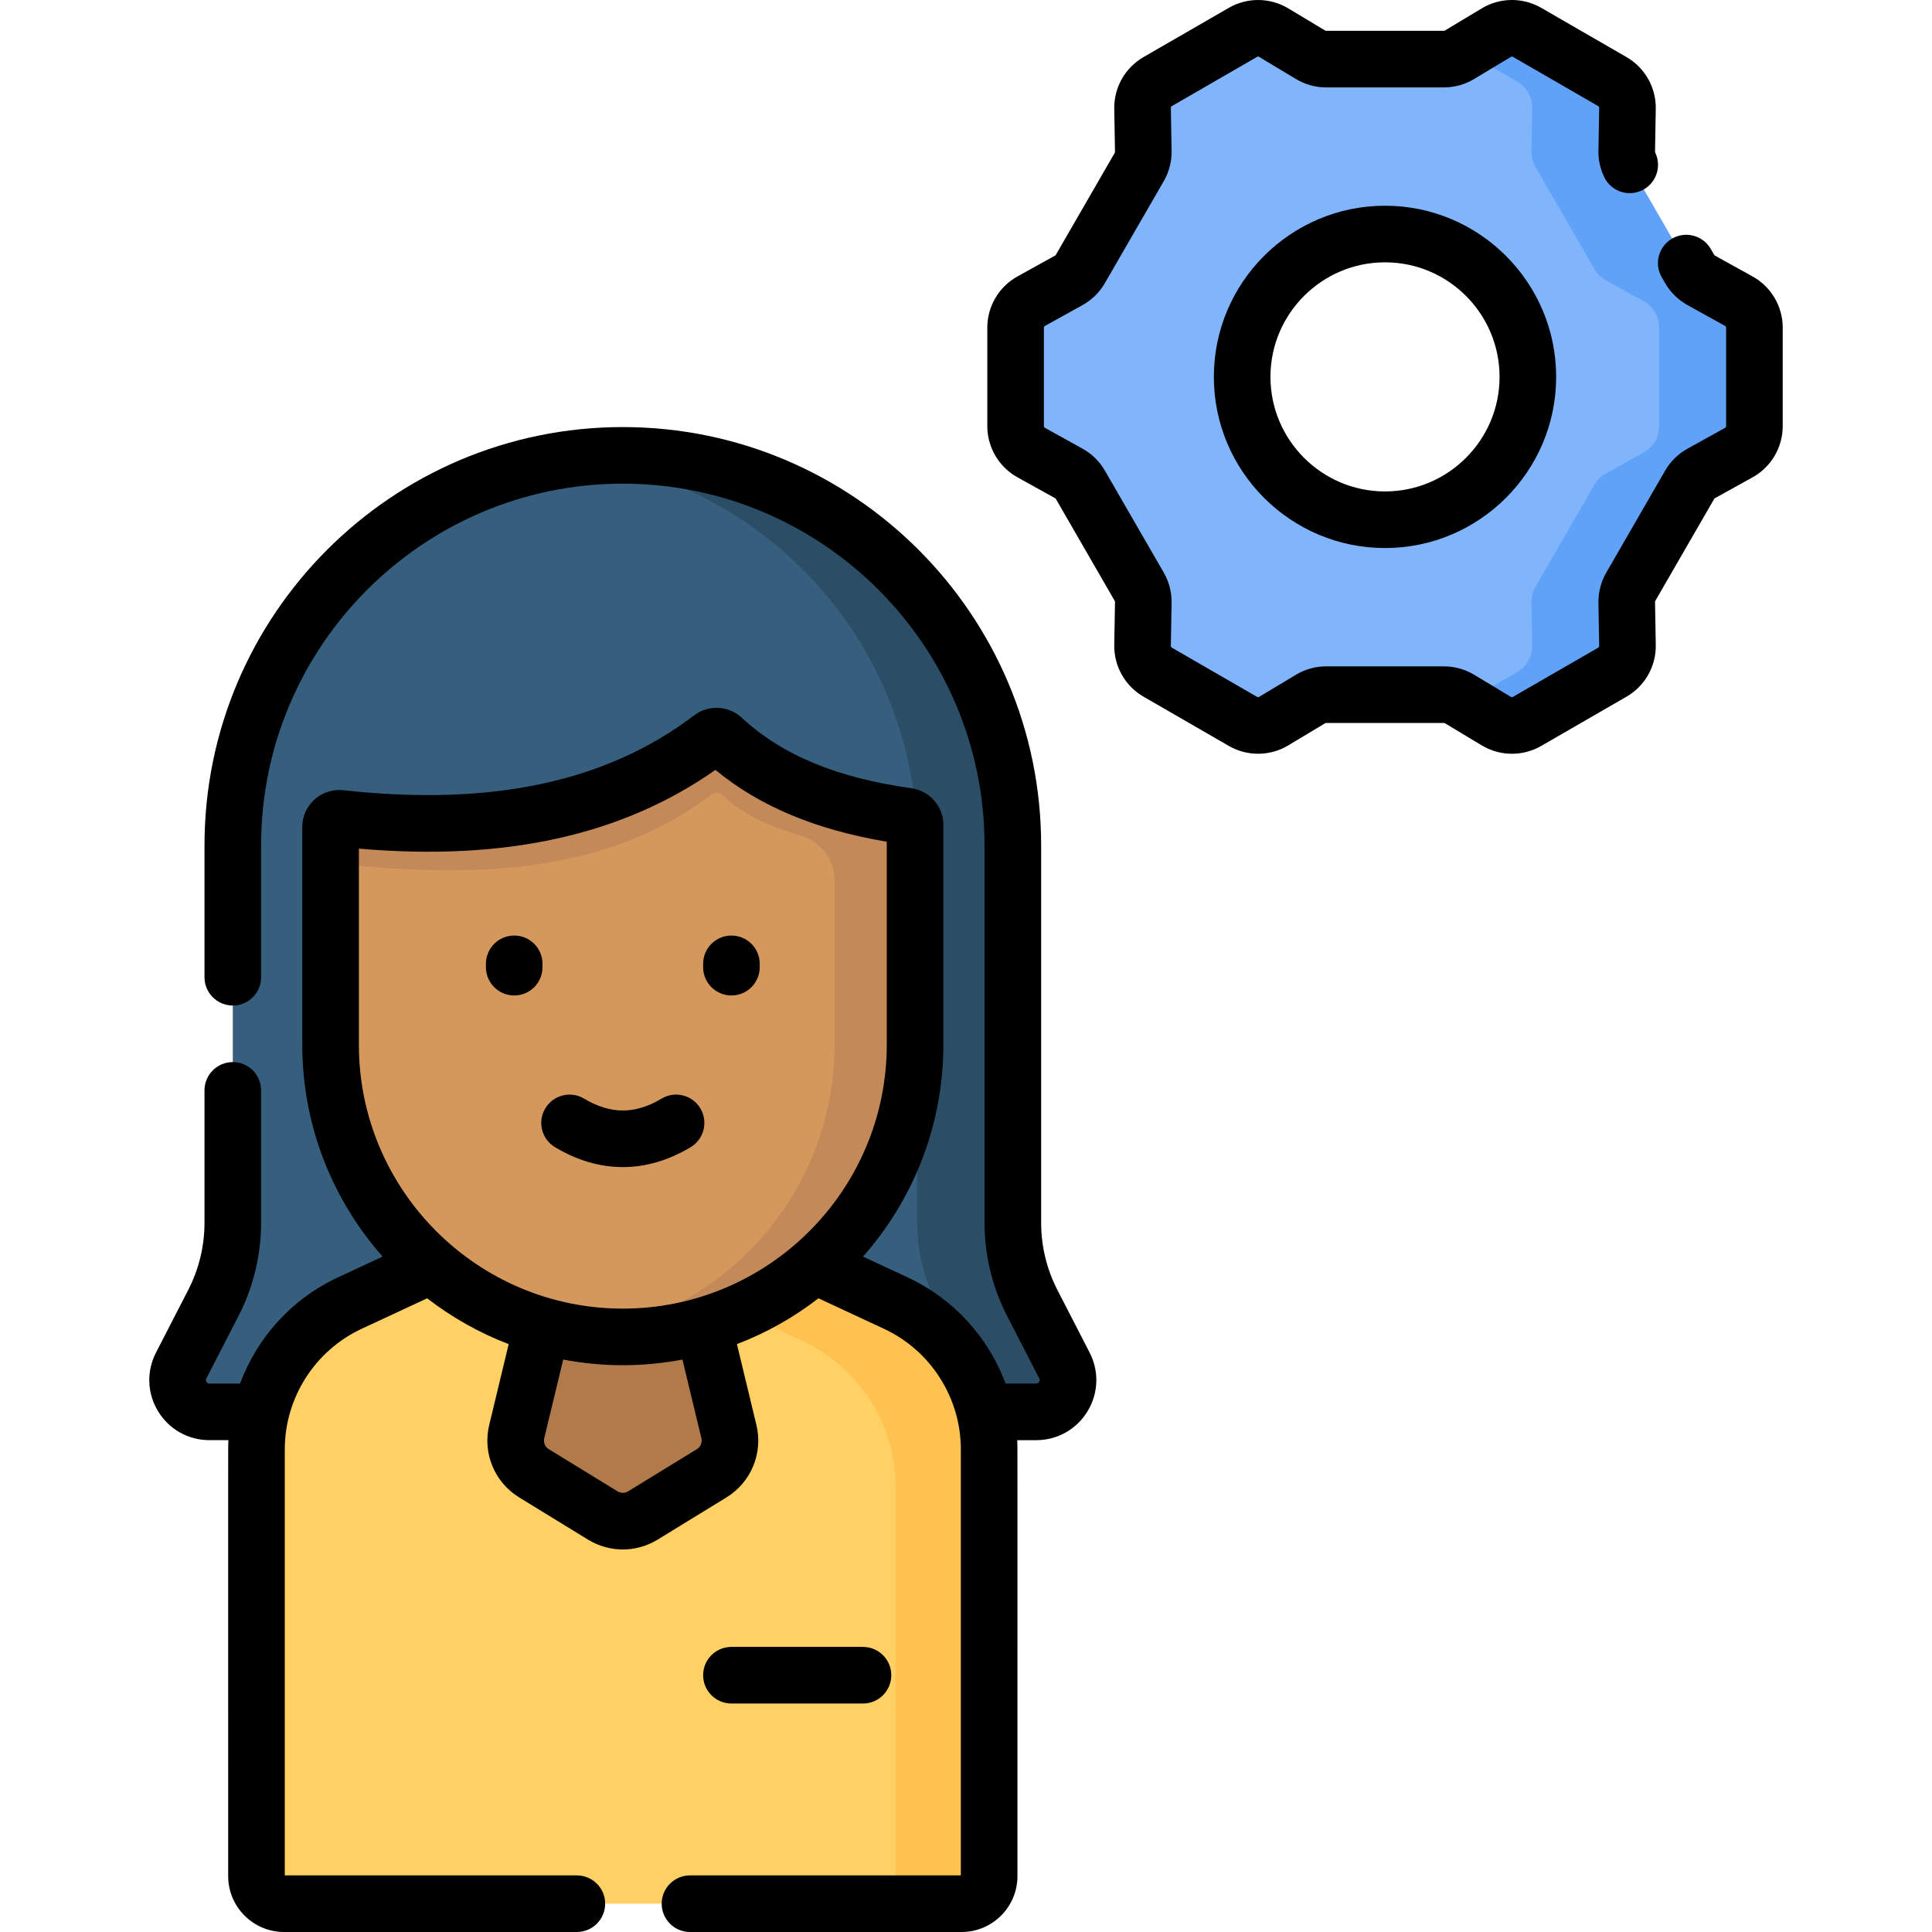 <svg id="Capa_1" enable-background="new 0 0 512 512" height="512" viewBox="0 0 512 512" width="512" xmlns="http://www.w3.org/2000/svg"><g><path d="m165.054 120.677c-57.084 0-103.359 46.276-103.359 103.359v100.05c0 7.366-1.758 14.626-5.129 21.176l-8.551 16.615c-2.886 5.607 1.185 12.281 7.492 12.281h219.095c6.306 0 10.378-6.674 7.492-12.281l-8.551-16.615c-3.371-6.55-5.129-13.81-5.129-21.176v-100.05c-.001-57.084-46.277-103.359-103.36-103.359z" fill="#365e7d"/><path d="m282.093 361.877-8.551-16.615c-3.371-6.55-5.129-13.81-5.129-21.176v-100.05c0-57.084-46.275-103.359-103.359-103.359-4.291 0-8.519.266-12.672.774 51.105 6.248 90.687 49.792 90.687 102.585v100.05c0 7.366 1.758 14.626 5.129 21.176l8.551 16.615c2.886 5.607-1.185 12.281-7.492 12.281h25.345c6.305.001 10.377-6.673 7.491-12.281z" fill="#2b4d66"/><path d="m237.44 345.351-21.606-10.055h-101.56l-21.606 10.055c-15.063 7.01-24.696 22.118-24.696 38.732v113.114c0 4.034 3.27 7.304 7.304 7.304h179.557c4.034 0 7.304-3.27 7.304-7.304v-113.114c-.001-16.615-9.634-31.722-24.697-38.732z" fill="#ffd064"/><path d="m237.44 345.35-21.606-10.055c-19.412-9.346-29.057-7.587-24.783 10l21.606 10.055c15.063 7.01 24.696 22.118 24.696 38.732v107.113c0 1.19-.291 2.311-.796 3.304h18.275c4.034 0 7.304-3.27 7.304-7.304v-113.112c0-16.615-9.633-31.722-24.696-38.733z" fill="#ffc250"/><path d="m143.709 351.29-6.766 28.084c-1.034 4.294.815 8.766 4.581 11.074l18.203 11.16c3.268 2.004 7.384 2.004 10.652 0l18.203-11.16c3.766-2.309 5.615-6.78 4.581-11.074l-6.766-28.084c-6.78-14.408-35.903-15.431-42.688 0z" fill="#b17a4a"/><path d="m90.172 216.874c-1.367-.15-2.567.908-2.567 2.284v26.347 29.987 1.354c0 42.774 34.675 77.448 77.448 77.448 42.774 0 77.448-34.675 77.448-77.448v-58.25c0-1.155-.858-2.123-2.003-2.281-19.406-2.681-36.307-8.781-49.017-20.6-.835-.776-2.092-.847-3-.157-26.135 19.852-59.628 25.569-98.309 21.316z" fill="#d5985c"/><path d="m240.494 216.313c-18.03-2.492-35.686-8.207-49.011-20.599-.835-.777-2.092-.848-3-.158-26.137 19.853-59.629 25.57-98.31 21.317-1.367-.15-2.567.908-2.567 2.284v12.059c0-1.376 1.2-2.434 2.567-2.284 38.68 4.253 72.172 1.537 98.309-18.316.895-.68 2.146-.641 2.968.125 6.109 5.695 13.193 8.417 21.057 10.854 5.133 1.591 8.651 6.311 8.651 11.684v43.564c0 39.151-29.056 71.497-66.776 76.699 3.491.481 7.049.75 10.672.75 42.774 0 77.448-34.675 77.448-77.448 0-3.794 0-61.744 0-58.25 0-1.156-.861-2.122-2.008-2.281z" fill="#c38959"/><path d="m450.831 74.287 9.974 5.529c2.55 1.413 4.132 4.099 4.132 7.014v26.095c0 2.915-1.582 5.601-4.132 7.014l-9.974 5.529c-1.273.706-2.33 1.744-3.057 3.004l-15.602 27.024c-.728 1.26-1.099 2.695-1.073 4.15l.199 11.402c.051 2.915-1.484 5.628-4.009 7.085l-22.599 13.047c-2.525 1.458-5.642 1.43-8.14-.071l-9.775-5.873c-1.247-.749-2.675-1.145-4.13-1.145h-31.205c-1.455 0-2.883.396-4.13 1.145l-9.775 5.873c-2.499 1.501-5.616 1.529-8.14.071l-22.599-13.047c-2.525-1.458-4.06-4.17-4.009-7.085l.199-11.402c.025-1.455-.346-2.89-1.073-4.15l-15.602-27.024c-.728-1.26-1.784-2.299-3.057-3.004l-9.974-5.529c-2.55-1.413-4.132-4.099-4.132-7.014v-26.095c0-2.915 1.582-5.601 4.132-7.014l9.974-5.529c1.273-.706 2.33-1.744 3.057-3.004l15.602-27.024c.728-1.26 1.099-2.695 1.073-4.15l-.199-11.402c-.051-2.915 1.484-5.628 4.009-7.085l22.599-13.047c2.525-1.458 5.642-1.43 8.14.071l9.775 5.873c1.247.749 2.675 1.145 4.13 1.145h31.205c1.455 0 2.883-.396 4.13-1.145l9.775-5.873c2.499-1.501 5.616-1.529 8.14-.071l22.599 13.047c2.525 1.458 4.06 4.17 4.009 7.085l-.199 11.402c-.025 1.455.346 2.89 1.073 4.15l15.602 27.024c.728 1.26 1.784 2.299 3.057 3.004zm-83.79-12.267c-20.908 0-37.858 16.95-37.858 37.858s16.95 37.858 37.858 37.858 37.858-16.95 37.858-37.858-16.949-37.858-37.858-37.858z" fill="#80b4fb"/><g><path d="m460.805 79.816-9.974-5.529c-1.273-.706-2.33-1.744-3.057-3.004l-15.603-27.024c-.728-1.26-1.099-2.695-1.073-4.15l.199-11.402c.051-2.915-1.484-5.628-4.009-7.085l-22.598-13.048c-2.525-1.458-5.642-1.43-8.141.071l-8.322 5 13.816 7.977c2.525 1.458 4.06 4.171 4.009 7.085l-.199 11.402c-.025 1.455.346 2.89 1.073 4.15l15.602 27.024c.728 1.26 1.784 2.299 3.057 3.004l9.974 5.529c2.55 1.413 4.132 4.099 4.132 7.014v26.095c0 2.915-1.582 5.601-4.132 7.014l-9.974 5.529c-1.273.706-2.33 1.744-3.057 3.004l-15.602 27.024c-.728 1.26-1.099 2.695-1.073 4.15l.199 11.402c.051 2.915-1.484 5.628-4.009 7.085l-13.816 7.977 8.322 5c2.499 1.501 5.616 1.529 8.141.071l22.599-13.047c2.525-1.458 4.06-4.171 4.009-7.085l-.199-11.402c-.025-1.455.346-2.89 1.073-4.15l15.603-27.024c.728-1.26 1.784-2.299 3.057-3.004l9.974-5.529c2.55-1.413 4.132-4.099 4.132-7.014v-26.096c-.001-2.915-1.583-5.601-4.133-7.014z" fill="#61a2f9"/></g><g><path d="m280.211 341.83c-2.812-5.464-4.298-11.601-4.298-17.744v-100.05c0-61.128-49.731-110.859-110.859-110.859s-110.86 49.731-110.86 110.859v34.939c0 4.143 3.357 7.5 7.5 7.5s7.5-3.357 7.5-7.5v-34.939c0-52.857 43.002-95.859 95.859-95.859s95.859 43.002 95.859 95.859v100.05c0 8.521 2.061 17.029 5.96 24.607l8.551 16.615c.065.127.238.462-.032.906-.271.443-.648.443-.79.443h-8.111c-4.537-12.197-13.728-22.449-25.886-28.107l-11.9-5.538c13.238-14.985 21.297-34.648 21.297-56.168v-58.249c0-4.867-3.644-9.042-8.476-9.711-19.653-2.716-34.352-8.82-44.937-18.662-3.513-3.268-8.831-3.536-12.643-.639-23.258 17.667-53.667 24.156-92.954 19.835-2.779-.301-5.554.587-7.631 2.446-2.069 1.855-3.257 4.513-3.257 7.292v57.688c0 21.52 8.058 41.182 21.297 56.167l-11.899 5.538c-12.159 5.658-21.349 15.911-25.886 28.107h-8.11c-.143 0-.52 0-.791-.443-.271-.444-.098-.779-.032-.906l8.551-16.614c3.898-7.576 5.96-16.086 5.96-24.608v-35.123c0-4.143-3.357-7.5-7.5-7.5s-7.5 3.357-7.5 7.5v35.123c0 6.146-1.486 12.281-4.298 17.744l-8.551 16.615c-2.562 4.978-2.351 10.802.565 15.581 2.915 4.778 7.998 7.632 13.596 7.632h5.031c-.128 2.622-.038-4.785-.066 115.538 0 8.163 6.641 14.804 14.804 14.804h77.598c4.143 0 7.5-3.357 7.5-7.5s-3.357-7.5-7.5-7.5h-77.401v-112.917c0-13.642 7.991-26.176 20.36-31.932l17.372-8.085c6.519 5.041 13.785 9.154 21.605 12.144l-5.158 21.409c-1.801 7.479 1.396 15.204 7.953 19.224l18.203 11.16c2.852 1.749 6.05 2.623 9.247 2.623s6.395-.874 9.245-2.622l18.204-11.161c6.559-4.021 9.754-11.747 7.951-19.225l-5.157-21.408c7.821-2.991 15.086-7.104 21.605-12.145l17.373 8.085c12.368 5.756 20.359 18.29 20.359 31.933v112.918h-71.776c-4.143 0-7.5 3.357-7.5 7.5s3.357 7.5 7.5 7.5h71.973c8.163 0 14.804-6.641 14.804-14.804-.028-120.258.062-112.915-.066-115.538h5.032c5.598 0 10.68-2.854 13.595-7.632 2.916-4.779 3.127-10.604.565-15.581zm-185.106-116.935c38.751 3.345 69.755-3.501 94.49-20.864 11.637 9.606 26.566 15.863 45.406 19.03v53.784c0 38.57-31.379 69.949-69.948 69.949s-69.948-31.379-69.948-69.948zm90.768 156.238c.274 1.137-.212 2.312-1.209 2.922l-18.205 11.161c-.867.53-1.944.531-2.812 0l-18.203-11.161c-.997-.611-1.483-1.786-1.21-2.923l5.019-20.834c5.123.968 10.4 1.497 15.8 1.497s10.677-.528 15.8-1.497z"/><path d="m136.271 263.81c4.143 0 7.5-3.357 7.5-7.5v-.881c0-4.143-3.357-7.5-7.5-7.5s-7.5 3.357-7.5 7.5v.881c0 4.142 3.358 7.5 7.5 7.5z"/><path d="m193.837 263.81c4.143 0 7.5-3.357 7.5-7.5v-.881c0-4.143-3.357-7.5-7.5-7.5s-7.5 3.357-7.5 7.5v.881c0 4.142 3.357 7.5 7.5 7.5z"/><path d="m147.09 304.021c5.876 3.515 11.919 5.271 17.964 5.271 6.044 0 12.089-1.757 17.965-5.271 3.555-2.126 4.713-6.731 2.587-10.286-2.126-3.556-6.729-4.715-10.286-2.587-7.003 4.189-13.527 4.188-20.53 0-3.553-2.125-8.158-.969-10.286 2.587-2.127 3.555-.969 8.16 2.586 10.286z"/><path d="m228.701 451.447c4.143 0 7.5-3.357 7.5-7.5s-3.357-7.5-7.5-7.5h-34.864c-4.143 0-7.5 3.357-7.5 7.5s3.357 7.5 7.5 7.5z"/><path d="m464.44 73.256c-10.573-5.891-10.031-5.483-10.172-5.725l-.901-1.561c-2.07-3.586-6.659-4.815-10.245-2.743-3.587 2.071-4.815 6.658-2.743 10.245l.899 1.559c1.407 2.438 3.452 4.448 5.917 5.815l9.972 5.527c.166.093.27.267.27.456v26.095c0 .189-.103.363-.268.455l-9.977 5.53c-2.462 1.365-4.507 3.376-5.913 5.812l-15.604 27.024c-1.407 2.439-2.125 5.216-2.076 8.03l.198 11.403c.004.188-.096.364-.259.458l-22.601 13.048c-.164.094-.366.09-.526-.005l-9.772-5.871c-2.413-1.452-5.178-2.219-7.996-2.219h-31.204c-2.816 0-5.58.767-7.993 2.217l-9.773 5.872c-.163.099-.364.101-.529.005l-22.599-13.047c-.164-.095-.264-.271-.26-.46l.198-11.401c.049-2.814-.669-5.591-2.077-8.031l-15.602-27.022c-1.407-2.438-3.452-4.448-5.917-5.815l-9.974-5.528c-.165-.092-.268-.266-.268-.455v-26.094c0-.189.104-.363.268-.455l9.977-5.53c2.462-1.365 4.507-3.376 5.913-5.812l15.604-27.024c1.407-2.439 2.125-5.216 2.076-8.03l-.198-11.401c-.004-.188.096-.364.26-.459l22.6-13.049c.162-.094.364-.093.526.006l9.778 5.875c2.414 1.449 5.177 2.215 7.99 2.215h31.204c2.815 0 5.579-.767 7.993-2.217l9.777-5.874c.162-.097.361-.099.525-.004l22.601 13.049c.162.094.262.269.258.458l-.198 11.402c-.041 2.358.484 4.755 1.519 6.93 1.779 3.74 6.256 5.331 9.994 3.553 3.741-1.779 5.331-6.254 3.553-9.994-.051-.106-.068-.19-.067-.228l.198-11.399c.1-5.639-2.873-10.894-7.757-13.713l-22.599-13.049c-4.886-2.822-10.923-2.769-15.753.137l-9.774 5.872c-.082.049-.175.075-.27.075h-31.204c-.095 0-.188-.026-.269-.074l-9.773-5.873c-4.833-2.904-10.872-2.958-15.754-.138l-22.597 13.047c-4.885 2.818-7.857 8.072-7.76 13.712l.198 11.401c.002.095-.022.188-.069.27l-15.604 27.024c-.047.082-.116.149-.196.194l-9.976 5.529c-4.931 2.734-7.994 7.936-7.994 13.573v26.095c0 5.64 3.064 10.841 7.996 13.574l9.971 5.526c.083.047.152.114.2.197l15.602 27.022c.048.082.072.176.07.271l-.198 11.401c-.098 5.639 2.874 10.893 7.758 13.712l22.598 13.046c4.882 2.821 10.919 2.769 15.754-.136l9.775-5.873c.08-.049.173-.074.268-.074h31.204c.095 0 .187.025.269.074l9.775 5.873c2.456 1.477 5.224 2.216 7.992 2.216 2.679 0 5.359-.692 7.76-2.079l22.601-13.048c4.884-2.82 7.855-8.075 7.756-13.711l-.198-11.401c-.002-.095.022-.188.069-.27l15.604-27.024c.047-.082.116-.149.196-.194l9.974-5.528c4.932-2.733 7.996-7.935 7.996-13.574v-26.094c-.001-5.638-3.064-10.839-7.997-13.574z"/><path d="m367.042 54.52c-25.011 0-45.358 20.348-45.358 45.358s20.348 45.357 45.358 45.357 45.357-20.348 45.357-45.357c0-25.011-20.348-45.358-45.357-45.358zm0 75.715c-16.739 0-30.358-13.618-30.358-30.357s13.619-30.358 30.358-30.358 30.357 13.619 30.357 30.358-13.618 30.357-30.357 30.357z"/></g></g></svg>